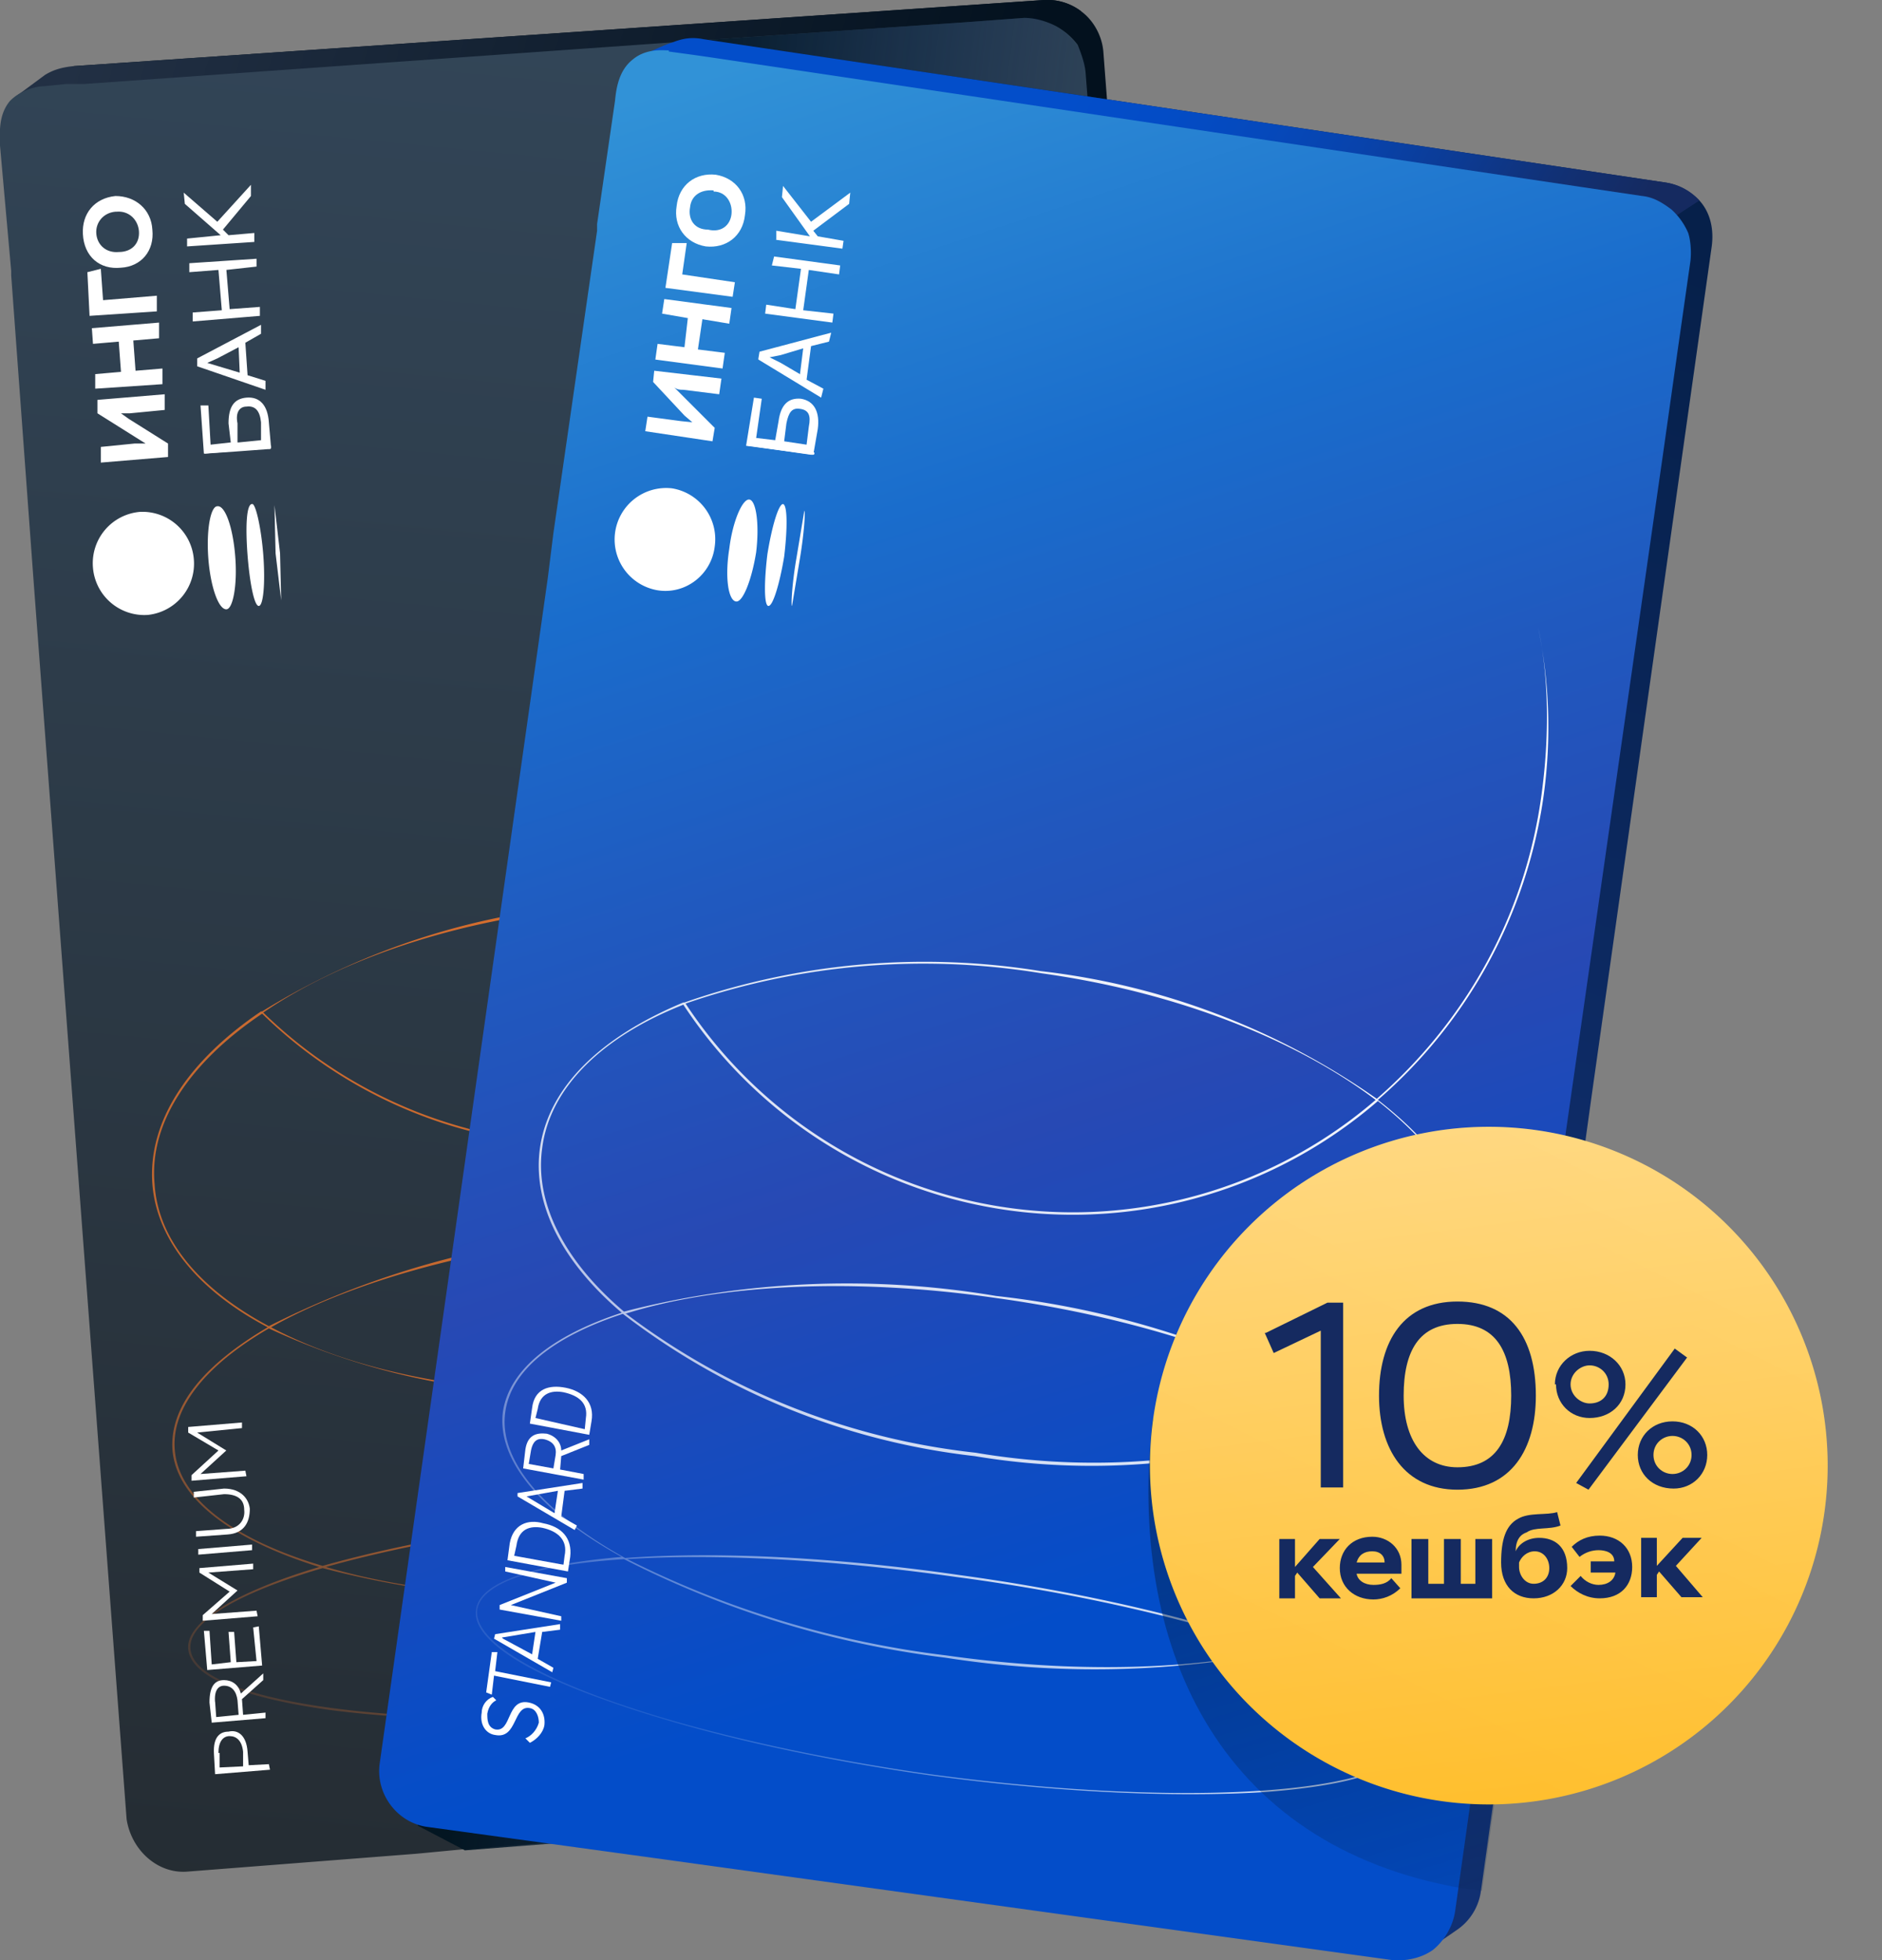 <svg xmlns="http://www.w3.org/2000/svg" width="168" height="175" fill="none"><rect width="100%" height="100%" fill="#808080" stroke="none"/><g clip-path="url(#a)"><path fill="url(#b)" d="M6.6 5.9 93.2 0a5 5 0 0 1 3.3 1c1.1.8 1.9 2.2 2 3.7l5.8 76.2 1.4 17.4 4.1 54.2a5 5 0 0 1-1.2 3.7l-2 2.2-.3.4-87.4 5.9a5 5 0 0 1-5.3-4.7L3.6 29.5l-.6-7-.9-11.2C2.1 10 .8 9.8 1.6 9l.6-.5 2-1.5c.6-.6 1.4-1 2.4-1Z"/><path fill="url(#c)" d="M6.6 5.9 93.2 0a5 5 0 0 1 3.3 1l-8.2 8.3L3.5 29.4 2.1 11.3c0-1.3-1.6-1.7-.8-2.6l2.7-2c.8-.5 1.6-.7 2.6-.8Z"/><path fill="url(#d)" d="M106.7 158.6c-.8 1-2 1.5-3.2 1.6l-40.8 3.2-3.3.3-18 1.4-4.2.4-20.5 1.6c-2.7.2-5-2-5.4-4.7l-8-106.5-.3-4-2-27.3v-.4L0 13c0-1-.2-2.7.9-4 1-1 2.4-1.3 3-1.3l2-.2h1.6l53.7-3.8L86 2l5.4-.4c1 0 2 .3 2.8.7a6 6 0 0 1 2 1.7c.2.5.6 1.5.7 2.4l.6 7.7v1.7l.7 7.6 7.3 97.8 2.5 33.5c.1 1.5-.4 2.9-1.3 3.9Z"/><path fill="#fff" d="M77.3 13.5c-.5.6-.7 1.4-.6 2.3l.5 6.6a34.2 34.2 0 0 0 .9-.2 4.2 4.2 0 0 0 2.6-4.3l-.5-5.7a2 2 0 0 0-.6 0 3 3 0 0 0-2.3 1.3ZM78.5 27.7l4.7 1.8v.3l-5.4.4.2 3 9.2-.6L87 30c0-.6-.5-1.2-1-1.5l-4.7-1.8v-.2l5.4-.4-.2-3-9.2.6.2 2.5c0 .6.5 1.2 1 1.5ZM79.7 39l4.3 1v.2l-4 1.5c-.7.3-1.2 1-1 1.8l.1 3 9.2-.6-.3-3-5.4.4v-.2l5.2-2.1-.1-2.2-5.6-1.3v-.3l5.4-.3-.2-3-9.2.5.2 3.1a2 2 0 0 0 1.4 1.5ZM81.5 22l4.8-.4-.3-3-2.7.2-.2-3c-.1-1.7-1.1-3-2.4-3.5l.8 9.7ZM20.2 54.4c.6 0 1-2.2.8-4.7-.2-2.6-.9-4.6-1.6-4.5-.6 0-1 2.1-.8 4.7.2 2.5.9 4.5 1.6 4.5ZM13.2 54.9a4.6 4.6 0 0 0 4.1-5 4.6 4.6 0 0 0-4.8-4.2 4.6 4.6 0 0 0-4.2 5 4.6 4.6 0 0 0 4.9 4.2ZM23.1 54.1c.4 0 .6-2 .4-4.6-.2-2.5-.7-4.6-1-4.5-.5 0-.6 2-.4 4.6.2 2.5.6 4.5 1 4.5ZM25.1 53.6l-.1-4.2-.5-4.3.1 4.3.5 4.2ZM24.2 39.8c0 .3 0 .3-.3.3l-2.7.2-2.9.2-.1-.1m.8-.7h1.4H19Zm2.4-.1 1.9-.2-1.9.2Z"/><path fill="#fff" d="m18.6 36.2.2 3.5 1.8-.2-.2-1.7c0-1.5.5-2.2 1.6-2.3 1.2-.1 1.9.7 2 2.2l.2 2.3-6 .5-.3-4.3h.7Zm2.7 3.3 2-.2v-1.6c-.1-1-.5-1.5-1.3-1.4-.6 0-1 .5-.8 1.5v1.7ZM17.6 32.8V32l5.7-3v.8l-1.4.8.2 2.9 1.6.5v.8l-6.1-2.1Zm3.8.5-.1-2.3-1.9 1-.9.4 1 .3 2 .6ZM20.2 24l.3 3.6 2.7-.2v.8l-6 .5v-.8l2.6-.2-.3-3.6-2.6.2v-.8l6-.4v.7l-2.7.3ZM16.7 22v-.7l3-.3-3.2-2.8-.1-1 3 2.6 3-3.3v1l-2.5 3 .5.5 2.3-.2v.8l-6 .4ZM15 40.8l-6 .5v-1.4l3-.3h1l-.8-.5-3.5-2.2v-1.2l6-.5v1.4l-3.1.3h-.8l.7.5 3.5 2.2v1.2ZM11.9 30.4l.2 2.7 2.4-.2v1.4l-6 .4v-1.3l2.3-.2-.2-2.7-2.3.2-.1-1.4 6-.5v1.4l-2.3.2ZM8 28.3l-.2-4L9 24l.2 2.8 4.8-.4v1.4l-6 .4ZM10.3 17.5c1.8 0 3.2 1.2 3.3 3 .2 1.9-1 3.3-2.8 3.4-1.9.2-3.3-1-3.4-3-.1-1.8 1-3.2 2.9-3.4Zm0 1.4c-1.1.1-1.8 1-1.7 2 .1 1 .9 1.7 2 1.6 1.2 0 1.9-.8 1.8-1.9-.1-1-.9-1.8-2-1.7Z"/><path fill="url(#e)" d="M94.3 55.8a46.2 46.2 0 0 1-.2 0c.9 11-2.4 21.5-8.5 29.6a65 65 0 0 0-31.7-4.7 65 65 0 0 0-30.5 9.6 43.5 43.5 0 0 1-.1 0c-6.5 4.4-10.1 9.8-9.7 15.4.4 5.1 4.2 9.6 10.3 12.8-5.6 3.3-8.8 7-8.5 11 .4 4.4 5.4 8 13.1 10.4-7.7 2.3-11.9 5-11.7 7.3.2 2.5 4.8 4.4 12.9 5.5 8 1 18.6 1.2 29.9.3 11.2-.9 21.6-2.6 29.4-5 7.9-2.3 12-4.9 12-7.3-.3-2.4-4.8-4.3-12.8-5.4 7.3-3.5 11.7-8 11.3-12.4-.3-3.8-4-7.1-10-9.4 5.5-4.2 8.6-9.2 8.2-14.3-.5-5.6-5-10.4-12-13.7a44 44 0 0 0 8.6-29.7ZM54 80.8c12.2-.9 23.5 1 31.5 4.8a41.4 41.4 0 0 1-62 4.8c7.3-5 18.2-8.6 30.5-9.5Zm46.7 60c.4 4.8-18 10.2-41.2 12-23 1.8-42.1-.7-42.5-5.6-.2-2.4 4.3-5 11.8-7.2a86 86 0 0 0 30 2.4 85.8 85.8 0 0 0 29.1-7c7.8 1 12.6 2.9 12.8 5.3Zm-71.6-.9c7.4-2.1 17.7-3.9 29-4.8a152 152 0 0 1 29.5.3c-7.3 3.4-17.5 6-28.9 6.8-11.4 1-21.8 0-29.6-2.3Zm70.2-17c.4 4.4-4 8.8-11.4 12.3-8-1-18.6-1.1-29.8-.2-11.1.8-21.5 2.6-29.3 4.8-7.8-2.3-12.9-6-13.2-10.4-.3-3.8 2.9-7.6 8.4-10.8a63 63 0 0 0 33.3 5.5 63 63 0 0 0 32-10.5c6 2.3 9.7 5.5 10 9.3Zm-75.1-4.4c7.4-4.2 19-7.4 32-8.4 13.1-1 25 .4 33 3.4A63 63 0 0 1 57.3 124c-13.1 1-25-1.2-33.1-5.5Zm73.3-19.3c.4 5-2.7 10-8.2 14.2-8-3.1-20-4.5-33-3.5a80 80 0 0 0-32.3 8.5c-6-3.2-9.9-7.6-10.2-12.7-.5-5.5 3.2-10.9 9.6-15.2a41.5 41.5 0 0 0 62.3-4.9c7 3.3 11.4 8 11.8 13.6Z"/><path fill="url(#f)" d="M49 16Z"/><path fill="#fff" d="m24 157.5.1.5-4.9.4-.1-1.8c-.1-1.6.6-2 1.3-2 .8-.2 1.6.3 1.7 1.8l.1 1.2 1.9-.1Zm-4.4-1v1.3l2.1-.1v-1.3c-.1-1-.6-1.4-1.2-1.4s-1 .5-1 1.5Zm4.1-3.6v.5l-4.8.4-.2-1.8c0-1.5.5-2 1.3-2 .7 0 1.3.4 1.5 1.2l2-1.8v.6l-1.9 1.7.1 1.4 2-.2Zm-4.5-1 .1 1.4 2-.2-.1-1.3c-.1-.8-.5-1.3-1.2-1.3-.5 0-.9.4-.8 1.5Zm4.2-3.2-4.9.4-.3-3.5h.5l.2 3 1.7-.2-.2-2.7h.5l.2 2.7 1.8-.1-.3-3 .5-.1.3 3.5Zm-.4-4.4-4.9.4v-.5l2.4-2.1-2.7-1.7v-.4l4.8-.4v.5l-4 .3 2.6 1.6-2.3 2.1 4-.3.1.5Zm-.5-5.9-4.8.4v-.5l4.8-.4v.5Zm-5.3-5.2 2.8-.3c1.5 0 2.2.9 2.3 1.8 0 1.2-.5 2.2-2 2.3l-2.8.2v-.5l2.7-.2c1.2 0 1.7-.9 1.6-1.7 0-1-.7-1.4-1.8-1.4l-2.7.3v-.5Zm4.8-1.4-4.9.4v-.5l2.4-2.2-2.7-1.6v-.5l4.8-.4v.5l-4 .4 2.6 1.6-2.3 2.1 4-.3.1.5Z"/><path fill="url(#g)" d="m97.6 15.8-.1-1.7-.6-7.7c0-1-.5-2-.8-2.4a6 6 0 0 0-1.9-1.7c-.8-.4-1.8-.8-2.8-.7L86 2 61.2 3.7 69.5 9l-1.8-.3L37.3 163l4.2 2.2 18-1.4L95.4 16l2-.2Z"/><g fill="#fff" opacity=".4"><path d="M128.2 26.4c-.6.5-1 1.3-1.1 2.1l-.8 6.6H127.2a4.2 4.2 0 0 0 3.4-3.7l.7-5.6-.6-.2a3 3 0 0 0-2.5.8ZM126.5 40.5l4.1 2.8v.2l-5.4-.7-.4 3 9.1 1.3.4-2.5c0-.7-.2-1.4-.8-1.7l-4-2.8V40l5.3.7.4-3-9-1.3-.4 2.6c-.2.6.2 1.2.7 1.6ZM125.3 52l4 1.8v.2l-4.4.7c-.7.1-1.3.7-1.3 1.5l-.5 3 9.1 1.3.4-3-5.4-.8v-.2l5.6-1 .3-2-5.1-2.6v-.2l5.3.8.4-3-9-1.3-.5 3a2 2 0 0 0 1 1.8Zm5.3-16.4 4.7.6.4-3-2.7-.4.4-3c.2-1.6-.4-3.1-1.6-3.8l-1.2 9.6ZM48.2 154.2l-.1 1-4.9-.8.2-1 2.4.3.9.1-.6-.5-2.4-2.4.2-1 4.8.8-.1 1-2.6-.3-.6-.1.5.5 2.3 2.4Zm1.2-8.3-2-.3-.2 2.2 1.9.3-.2 1-4.8-.6.2-1.1 1.8.2.4-2.1-2-.3.2-1.1 4.9.7-.2 1Zm.4-2.6-4.9-.7.6-3.7 1 .2-.4 2.5 3.8.6-.1 1.1Zm-4-7.4c.3-1.5 1.4-2.4 3-2.2 1.4.2 2.2 1.4 2 2.9-.2 1.5-1.4 2.4-2.8 2.2-1.5-.2-2.3-1.5-2.1-3Zm4 .5c.2-.8-.3-1.5-1.3-1.6-.9-.1-1.5.4-1.7 1.2 0 .9.4 1.5 1.3 1.7 1 0 1.6-.4 1.7-1.3Zm1-6c0-.5 0-.9-.3-1.2l.8-.6c.3.5.5 1.1.4 1.9-.2 1.5-1.4 2.4-2.8 2.2-1.5-.2-2.4-1.4-2.2-3 .1-.7.5-1.2 1-1.6l.6.7c-.4.3-.5.7-.6 1.1-.1.9.4 1.6 1.3 1.7 1 .1 1.6-.4 1.7-1.3Zm.7-5.2c0-.4 0-.8-.2-1.2l.7-.6c.4.6.6 1.2.5 2-.2 1.4-1.4 2.4-2.9 2.2-1.5-.3-2.4-1.5-2.1-3 0-.7.4-1.3 1-1.7l.5.8c-.3.3-.5.6-.6 1 0 1 .4 1.6 1.4 1.7.9.2 1.6-.3 1.7-1.2Zm-2.6-3.1-1-.1.6-4.3 1 .1-.2 1.6 3.9.6-.2 1-3.9-.5-.2 1.6Zm4.8-5.8-.2 1.1-4.8-.7.3-2.1c.2-1.7 1.2-2 2-1.8.8.1 1.7.8 1.4 2.3l-.1 1 1.4.2Zm-3.8-1.5v1l1.4.1.2-.8c0-.8-.2-1.1-.7-1.2-.4 0-.8.2-.9 1Zm4.3-1.7-4.6-2.8.1-.9L55 108l-.2 1.1-1 .3-.2 2.1.8.6-.2 1Zm-2.5-2.7 1 .6.1-1.3-1.1.2-.6.2.6.3Zm-.9-8.4 2.2 2.1 2.7-1.4-.2 1.3-1.8 1 1.4 1.3-.2 1.3-2.1-2.1-2.7 1.4.2-1.3 1.7-1-1.4-1.3.2-1.3Zm1-7h1l-.4 2.7.9.1.2-1.2c.1-1.2.7-1.6 1.7-1.5 1 .2 1.4 1 1.2 2.2l-.2 2-4.9-.6.5-3.7Zm2.5 2-.2 1 1.3.1.1-.9c.1-.6 0-.9-.5-1-.3 0-.6.2-.7.8Zm2.5-2.3-4.5-2.9.1-.8 5.2-1.4-.2 1-1 .3-.3 2.2.9.5-.2 1ZM54.4 92l.9.5.2-1.3-1.2.3-.5.1.6.4Zm3.8-6.6-2-.3-.3 2.2 2 .2-.2 1.2-4.8-.7.1-1.2 1.9.3.3-2.2-1.9-.2.2-1.2 4.8.7-.1 1.2Zm.3-2.6-4.8-.7.2-1.1 2.2.3-2-2.3.3-1.4 2 2.4 2.8-1.7-.2 1.4-2.4 1.4.2.3 2 .3-.3 1ZM73.2 42.7l-4.9-.7.3-1.5c.2-1.9 1.4-2.4 2.7-2.3 1.4.2 2.4 1.3 2 3.1l-.1 1.4Zm-4.2-2-.1.9 3.9.6.1-1c.3-1.5-.5-2.3-1.7-2.4-1-.2-2 .3-2.2 1.8Zm4.9-2.9-4.8-.7.5-3.4h.4l-.4 3 1.7.2.4-2.7h.4l-.4 2.8 1.8.3.4-3h.5l-.5 3.5Zm.6-4.4-4.8-.7.3-1.9c.2-1.3.7-1.6 1.4-1.5.5 0 1 .4 1 .9.2-.6.7-.9 1.3-.8 1 .2 1.3 1 1.1 2.1l-.3 1.9Zm-2-2.3-.1 1.5 1.7.2.3-1.4c0-1-.1-1.4-.8-1.5-.5 0-.9.3-1 1.2Zm-2-.2-.3 1.4 1.7.2.2-1.5c.1-.6-.1-1.1-.7-1.2-.5-.1-.8.2-1 1Zm4.7-2.2-4.8-.7v-.5l4.9.7v.5ZM71 26.9h-.5l.6-4h.5l-.3 1.8 4.4.7v.4l-4.5-.6L71 27ZM63.2 41.5l-4.8-.7.2-1.5c.3-2 1.5-2.5 2.7-2.3 1.4.2 2.4 1.2 2.1 3l-.2 1.5Zm-4.1-2.1-.2 1 4 .5.1-1c.2-1.4-.6-2.2-1.7-2.4-1-.1-2 .3-2.2 1.9Zm4.9-2.9-4.9-.7v-.5l5 .7-.1.5Zm-1.4-4.2H62l.3-1.9 1.8.3c.3.5.5 1.3.4 2a2.4 2.4 0 0 1-2.9 2.1 2.5 2.5 0 0 1-2-2.8c0-.8.4-1.4.9-1.7l.3.3A2 2 0 0 0 60 32c-.2 1.2.5 2.1 1.7 2.3a2 2 0 0 0 2.3-1.7c.1-.5 0-1-.2-1.5l-1.1-.1-.2 1.3Zm2.3-2.4-4.8-.7v-.5l4.9.7v.5Zm-4.2-1.7h-.5l.6-4h.5L61 26l4.4.6v.5l-4.5-.7-.2 1.8Zm4.9-2.7L61 22.7v-.4l5.2-1.4v.5l-1.5.4-.3 2.4 1.2.8v.5Zm-4-3L64 24l.3-2.1-2.6.7Zm4.7-2.2-4.8-.7v-.5l4.4.6.5-2.9h.4l-.5 3.5Z"/></g><path fill="url(#h)" d="m152.8 22-10.7 75.7-2.4 17.3-3.2 23-4.3 30.8a5 5 0 0 1-2 3.4 94 94 0 0 1-2.5 1.7l-.3.3-86.6-13a5 5 0 0 1-4.2-5.7L54.7 25.8l1-6.8 1.6-11.2c.2-1.3-1-1.7 0-2.5L58 5l1-.4 1.2-.6c.7-.5 1.6-.7 2.6-.5l85.9 12.8c1.2.2 2.2.8 3 1.6 1 1.1 1.3 2.6 1.1 4.1Z"/><path fill="url(#i)" d="m62.8 3.5 85.9 12.8a5 5 0 0 1 3 1.6l-9.8 6.4-87.2 1.5 2.6-18c.2-1.4-1.3-2-.3-2.7 0 0 2.5-1.2 3-1.3 1-.4 1.8-.5 2.8-.3Z"/><path fill="url(#j)" d="m59.7 4.6 2.2.3 1.4.2 77.9 11.6 5.4.8c1 .1 1.8.6 2.6 1.2a6 6 0 0 1 1.5 2.1c.2.6.3 1.6.2 2.5l-1.1 7.7-1.3 9.2-13.9 97-4.7 33.4c-.2 1.4-1 2.7-2 3.5-1 .7-2.3 1-3.6.9l-40.5-5.6-25.3-3.5-20.4-2.8c-2.7-.4-4.6-3-4.2-5.7l15-105.8.5-4 3.9-27V20l1.6-11c.1-1 .3-2.7 1.6-3.7 1.2-1 2.7-.8 3.2-.8Z"/><path fill="#fff" d="M67.5 49.3c.3-2.5 0-4.6-.6-4.7-.6-.1-1.5 1.9-1.8 4.4-.4 2.5-.1 4.6.6 4.7.6.1 1.4-1.9 1.8-4.4ZM63.8 48.8a4.6 4.6 0 0 0-3.8-5.2 4.6 4.6 0 0 0-5.1 4 4.6 4.6 0 0 0 3.8 5.1c2.5.4 4.8-1.4 5.1-3.9ZM70 49.7c.3-2.5.3-4.6-.1-4.7-.4 0-1 2-1.4 4.5-.3 2.5-.3 4.6.1 4.6s1-2 1.4-4.4ZM71.4 49.9c.4-2.4.5-4.3.4-4.3l-.7 4.2c-.4 2.3-.5 4.3-.4 4.3l.7-4.2ZM72.7 40.4c0 .2 0 .2-.3.2l-2.8-.4-2.8-.4c-.1 0 0 0 0-.2m.9-.4 1.4.2-1.4-.2Zm2.4.3 1.8.3-1.8-.3Z"/><path fill="#fff" d="m68 35.6-.5 3.5 1.7.2.3-1.7c.2-1.5.9-2.1 2-2 1.2.2 1.7 1.2 1.5 2.7l-.4 2.3-6-.8.7-4.3.7.1Zm2 3.8 2 .3.2-1.6c.2-1 0-1.5-.8-1.6-.7-.1-1 .3-1.2 1.3l-.2 1.6ZM67.7 32l.1-.6 6.4-1.7-.2.8-1.6.4-.4 3 1.5.8-.2.8-5.6-3.4Zm3.7 1.5.3-2.4-2 .6-1 .2 1 .5 1.7 1ZM72.2 24.1l-.5 3.6 2.7.3-.1.8-6-.8.1-.8 2.6.4.5-3.6-2.6-.3.2-.8 5.9.8-.1.8-2.7-.4ZM69.3 21.4v-.8l3 .5-2.5-3.5.1-1 2.5 3.2 3.5-2.6-.1 1-3.2 2.4.4.5 2.3.4-.1.7-6-.8ZM63.6 39.4l-6-.9.2-1.3 3 .4 1 .1-.7-.6-2.8-3 .1-1 6 .7-.2 1.4-3.2-.4c-.3 0-.5 0-.8-.2l.7.7 2.9 2.9-.2 1.2ZM62.7 28.5l-.4 2.7 2.4.3-.2 1.4-6-.8.2-1.4 2.4.3.3-2.6-2.3-.4.2-1.3 6 .8-.2 1.4-2.4-.4ZM59.4 25.7l.6-4h1.3l-.4 2.8 4.7.7-.2 1.3-6-.8ZM63.9 15.6c1.8.3 2.9 1.8 2.6 3.6-.2 1.9-1.7 3-3.5 2.8-1.8-.3-2.9-1.8-2.6-3.6.2-1.9 1.7-3 3.5-2.8Zm-.2 1.4c-1.2-.1-2 .5-2.1 1.5-.2 1.1.4 2 1.6 2 1.2.3 2-.4 2.1-1.4.1-1-.5-2-1.6-2Z"/><path fill="url(#k)" d="M137.8 71c.7-5.1.5-10.2-.5-15 1 4.6 1 9.9.3 15-1.5 11-7 20.4-14.7 27.1a65 65 0 0 0-30-11.4 65 65 0 0 0-31.8 2.8 43.6 43.6 0 0 1-.1 0c-7.2 3-12 7.4-12.8 13-.7 5 2 10.2 7.3 14.7-6.1 2-10 5-10.6 8.8-.6 4.4 3.5 9.1 10.6 13-8.1.7-12.7 2.3-13 4.7-.4 2.4 3.7 5.3 11.3 8 7.7 2.8 18 5.2 29.2 6.8 11.1 1.5 21.7 2 29.8 1.5 8.2-.6 12.9-2.2 13.2-4.6.3-2.4-3.7-5.3-11.3-8 8-2 13.1-5.3 13.8-9.7.5-3.8-2.5-7.8-7.8-11.4 6.2-2.9 10.3-7 11-12.2.8-5.5-2.5-11.1-8.7-15.9A44 44 0 0 0 137.8 71ZM93 86.9c12.2 1.7 22.8 6 29.8 11.3a41.4 41.4 0 0 1-61.6-8.6A65 65 0 0 1 93 86.9Zm32.8 68.5c-.7 4.8-19.9 6.1-42.8 3-23-3.3-41-9.8-40.4-14.7.4-2.4 5.3-4 13.1-4.5a86 86 0 0 0 28.7 8.8 86 86 0 0 0 30-.6c7.4 2.7 11.8 5.5 11.4 8ZM56 139.2c7.7-.5 18.1 0 29.4 1.6 11.4 1.5 21.5 4 28.8 6.5-8 1.8-18.4 2.1-29.7.5a86.4 86.4 0 0 1-28.5-8.6Zm72.3-1.5c-.6 4.4-5.9 7.7-13.8 9.6-7.7-2.8-18-5.2-29-6.7-11.1-1.6-21.7-2.1-29.7-1.5-7.2-4-11.3-8.7-10.7-13 .5-3.8 4.4-6.8 10.5-8.8A63 63 0 0 0 87 130a63 63 0 0 0 33.5-3.5c5.4 3.5 8.3 7.5 7.8 11.3Zm-72.5-20.4C64 114.7 76 114 89 115.9c13 1.8 24.3 5.7 31.5 10.4a63 63 0 0 1-33.4 3.4 63 63 0 0 1-31.2-12.4Zm75.8-3.2c-.7 5-4.8 9.2-11 12.1a80 80 0 0 0-31.7-10.5 80 80 0 0 0-33.2 1.4c-5.2-4.4-8-9.6-7.3-14.6.7-5.5 5.5-10 12.6-12.8a41.6 41.6 0 0 0 62 8.6c6 4.7 9.4 10.3 8.6 15.8Z"/><path fill="url(#l)" d="M102 22.3Z"/><path fill="url(#m)" d="m135.9 143.2-3.6 25.6-1.7-.2c-22.1-3.8-30-22-27.7-41.9l31.5 15.7 1.5.8Z" opacity=".8"/><path fill="url(#n)" d="M132.9 100.6a30.2 30.2 0 1 1 0 60.5 30.2 30.2 0 0 1 0-60.5Z"/><path fill="url(#o)" fill-opacity=".1" d="M132.9 100.6a30.2 30.2 0 1 1 0 60.5 30.2 30.2 0 0 1 0-60.5Z"/><path fill="#152A60" d="m113 119 5.5-2.7h1.4v16.5h-2v-14l-4.2 2-.8-1.8Zm10.1 5.6c0-4.9 2.2-8.4 7-8.4 4.7 0 7 3.2 7 8.4 0 4.8-2.2 8.4-7 8.4-4.7 0-7-3.6-7-8.4Zm2.2 0c0 4 1.8 6.4 4.8 6.4 3.4 0 4.8-2.4 4.8-6.4s-1.4-6.4-4.8-6.4-4.8 2.4-4.8 6.4Zm15.4 7.8 8.8-12 1.1.8-8.8 11.8-1.1-.6Zm-1.9-8.8c0-1.7 1.4-3 3.1-3 1.8 0 3.2 1.3 3.2 3 0 1.8-1.4 3-3.2 3-1.7 0-3-1.3-3-3Zm1.4 0c0 1 .9 1.7 1.7 1.7 1 0 1.7-.6 1.7-1.7 0-1-.8-1.7-1.7-1.7-.8 0-1.7.7-1.7 1.7Zm6 6.3c0-1.7 1.3-3 3.1-3s3.1 1.3 3.1 3-1.3 3-3 3c-1.9 0-3.2-1.3-3.2-3Zm1.4 0c0 1 .8 1.7 1.7 1.7.9 0 1.7-.7 1.7-1.7s-.8-1.7-1.7-1.7c-.9 0-1.7.7-1.7 1.7ZM114.2 142.7v-5.3h1.4v2.5l2.2-2.5h1.8l-2.4 2.5 2.5 2.8h-1.9l-2-2.3-.2.3v2h-1.4Zm10-1.8.8.9c-.7.7-1.6 1-2.4 1-1.7 0-3-1.1-3-2.8 0-1.6 1.1-2.8 2.9-2.8 1.4 0 2.6 1 2.6 2.5v.8h-4c.1.6.7 1 1.5 1 .6 0 1.2-.1 1.6-.6Zm-1.7-2.4c-.7 0-1.2.3-1.4 1h2.5c0-.6-.4-1-1.1-1Zm3.5 4.2v-5.3h1.5v4h1.4v-4h1.5v4h1.3v-4h1.5v5.3H126ZM139 135l.3 1.2c-1 .4-2.3.1-3 .6-.6.2-1 .7-1 1.7.3-.7 1.1-1.2 2.1-1.2 1.4 0 2.5.8 2.5 2.7 0 1.5-1.2 2.7-3 2.7-1.7 0-2.9-1.1-2.9-3.2 0-2 .4-3.3 1.5-3.9 1-.6 2.6-.3 3.5-.6Zm-3.4 4.5v.4c0 .7.5 1.5 1.3 1.5.9 0 1.4-.6 1.4-1.4 0-.8-.5-1.5-1.3-1.5-.7 0-1.2.5-1.4 1Zm6.4.9v-1h2.1c0-.8-.8-1-1.4-1-.6 0-1.2.2-1.7.6l-.7-.9c.6-.6 1.4-1 2.5-1 1.7 0 2.9 1.1 2.9 2.8 0 1.6-1 2.8-2.9 2.8-1.1 0-2-.5-2.6-1.1l.9-.9c.4.5 1 .8 1.6.8.8 0 1.4-.4 1.5-1.1H142Zm4.5 2.2v-5.3h1.4v2.5l2.3-2.5h1.7l-2.3 2.5 2.4 2.8h-1.9l-2-2.3-.2.3v2h-1.4Z"/><path fill="#fff" d="M47.3 152.5c-1.5-.3-1.1 2.8-3.1 2.4-.8-.1-1.4-.9-1.2-2 0-.6.4-1.2 1-1.4l.3.3c-.4.2-.7.6-.8 1.2 0 .5 0 1.2.7 1.4 1.5.3 1-2.8 3-2.4 1 .2 1.5 1 1.4 2-.1.7-.7 1.3-1.3 1.6l-.4-.4c.5-.2 1-.7 1.2-1.4 0-.5-.2-1.2-.8-1.3ZM43.9 151.3l-.5-.2.5-3.6h.5l-.2 1.7 5 1-.1.4-5-1-.2 1.7ZM49.3 149.3l-5.2-3 .1-.4 5.8-.9v.5l-1.6.2-.4 2.4 1.4.8-.1.4Zm-4.4-3 2.6 1.4.3-2-3 .5ZM50.6 141v.3l-5 2 4.5 1v.4l-5.5-1v-.4l5-2-4.5-1v-.4l5.5 1ZM50.7 140.3l-5.4-1 .2-1.5c.3-1.7 1.6-2.2 3-1.8 1.6.3 2.6 1.3 2.4 3l-.2 1.3Zm-4.6-2.3-.2.9 4.4.8.1-.8c.3-1.4-.6-2.2-2-2.5-1.1-.2-2.1.1-2.3 1.6ZM51.3 136.6l-5.1-3v-.3l5.8-.9v.5l-1.6.2-.3 2.3 1.4.8-.2.4Zm-4.3-3 2.5 1.5.3-2-2.8.5ZM52.1 131.7v.4l-5.4-1 .2-1.7c.2-1.3 1-1.5 1.9-1.4.8.2 1.3.8 1.3 1.5l2.5-1v.5l-2.5 1-.1 1.2 2.1.4Zm-4.7-2.2-.2 1.2 2.2.4.2-1.2c.1-.7-.2-1.2-1-1.4-.5-.1-1 0-1.2 1ZM52.6 128.1l-5.3-1 .2-1.4c.2-1.7 1.5-2.1 3-1.8 1.5.3 2.6 1.3 2.3 3l-.2 1.2Zm-4.6-2.3-.2.8 4.4 1 .1-1c.2-1.3-.6-2-2-2.3-1.1-.2-2.1.1-2.3 1.5Z"/></g><defs><linearGradient id="b" x1="1.3" x2="109.8" y1="82.3" y2="82.3" gradientUnits="userSpaceOnUse"><stop stop-color="#03111E"/><stop offset=".3" stop-color="#03111E"/><stop offset=".6" stop-color="#03111E"/><stop offset=".8" stop-color="#03111E"/></linearGradient><linearGradient id="c" x1="86.8" x2="6.8" y1="25.5" y2="2.7" gradientUnits="userSpaceOnUse"><stop stop-color="#03111E"/><stop offset="1" stop-color="#223044"/></linearGradient><linearGradient id="d" x1="57" x2="37.2" y1="4.6" y2="207.9" gradientUnits="userSpaceOnUse"><stop stop-color="#324557"/><stop offset="1" stop-color="#22272B"/></linearGradient><linearGradient id="e" x1="104.9" x2="20.1" y1="30.1" y2="153.7" gradientUnits="userSpaceOnUse"><stop offset=".3" stop-color="#E4722C"/><stop offset=".8" stop-color="#E4722C" stop-opacity=".8"/><stop offset="1" stop-color="#E4722C" stop-opacity=".1"/></linearGradient><linearGradient id="f" x1="61.9" x2="-3.7" y1=".5" y2="133.6" gradientUnits="userSpaceOnUse"><stop offset=".3" stop-color="#E4722C"/><stop offset=".8" stop-color="#E4722C"/><stop offset="1" stop-color="#E4722C"/></linearGradient><linearGradient id="g" x1="50.3" x2="91.2" y1="81.3" y2="86.4" gradientUnits="userSpaceOnUse"><stop stop-color="#031622"/><stop offset=".4" stop-color="#031C38" stop-opacity=".6"/><stop offset="1" stop-color="#032455" stop-opacity="0"/></linearGradient><linearGradient id="h" x1="82" x2="127.8" y1="127" y2="-17.7" gradientUnits="userSpaceOnUse"><stop offset=".1" stop-color="#113072"/><stop offset=".5" stop-color="#0A2659"/><stop offset=".8" stop-color="#06204A"/><stop offset="1" stop-color="#051E45"/></linearGradient><linearGradient id="i" x1="142.9" x2="69.7" y1="43" y2="3.6" gradientUnits="userSpaceOnUse"><stop offset=".1" stop-color="#152A60"/><stop offset=".2" stop-color="#113176"/><stop offset=".3" stop-color="#0C3B94"/><stop offset=".4" stop-color="#0843AC"/><stop offset=".5" stop-color="#0549BC"/><stop offset=".6" stop-color="#034CC6"/><stop offset=".7" stop-color="#034ECA"/></linearGradient><linearGradient id="j" x1="108.7" x2="64.7" y1="139.9" y2="6.1" gradientUnits="userSpaceOnUse"><stop stop-color="#034DC9"/><stop offset=".3" stop-color="#2749B4"/><stop offset=".5" stop-color="#2059BF"/><stop offset=".7" stop-color="#1A6DCC"/><stop offset="1" stop-color="#3192D7"/></linearGradient><linearGradient id="k" x1="152.7" x2="53.5" y1="38.1" y2="148.4" gradientUnits="userSpaceOnUse"><stop offset=".3" stop-color="#fff"/><stop offset=".8" stop-color="#fff" stop-opacity=".8"/><stop offset="1" stop-color="#fff" stop-opacity=".1"/></linearGradient><linearGradient id="l" x1="118" x2="25.4" y1="10" y2="126" gradientUnits="userSpaceOnUse"><stop offset=".3" stop-color="#fff"/><stop offset=".8" stop-color="#fff" stop-opacity=".8"/><stop offset="1" stop-color="#fff" stop-opacity=".1"/></linearGradient><linearGradient id="m" x1="104.7" x2="133.9" y1="93.4" y2="190.6" gradientUnits="userSpaceOnUse"><stop offset=".2" stop-color="#032455"/><stop offset=".3" stop-color="#032455" stop-opacity=".8"/><stop offset=".8" stop-color="#032455" stop-opacity=".2"/><stop offset="1" stop-color="#032455" stop-opacity="0"/></linearGradient><linearGradient id="n" x1="129" x2="136.6" y1="100.1" y2="160.6" gradientUnits="userSpaceOnUse"><stop stop-color="#FFD577"/><stop offset="1" stop-color="#FFBF2E"/></linearGradient><linearGradient id="o" x1="151" x2="120.8" y1="94.5" y2="155" gradientUnits="userSpaceOnUse"><stop stop-color="#fff"/><stop offset=".5" stop-color="#fff" stop-opacity=".5"/><stop offset="1" stop-color="#fff" stop-opacity="0"/></linearGradient><clipPath id="a"><path fill="#fff" d="M0 0h169.2v175H0z"/></clipPath></defs></svg>